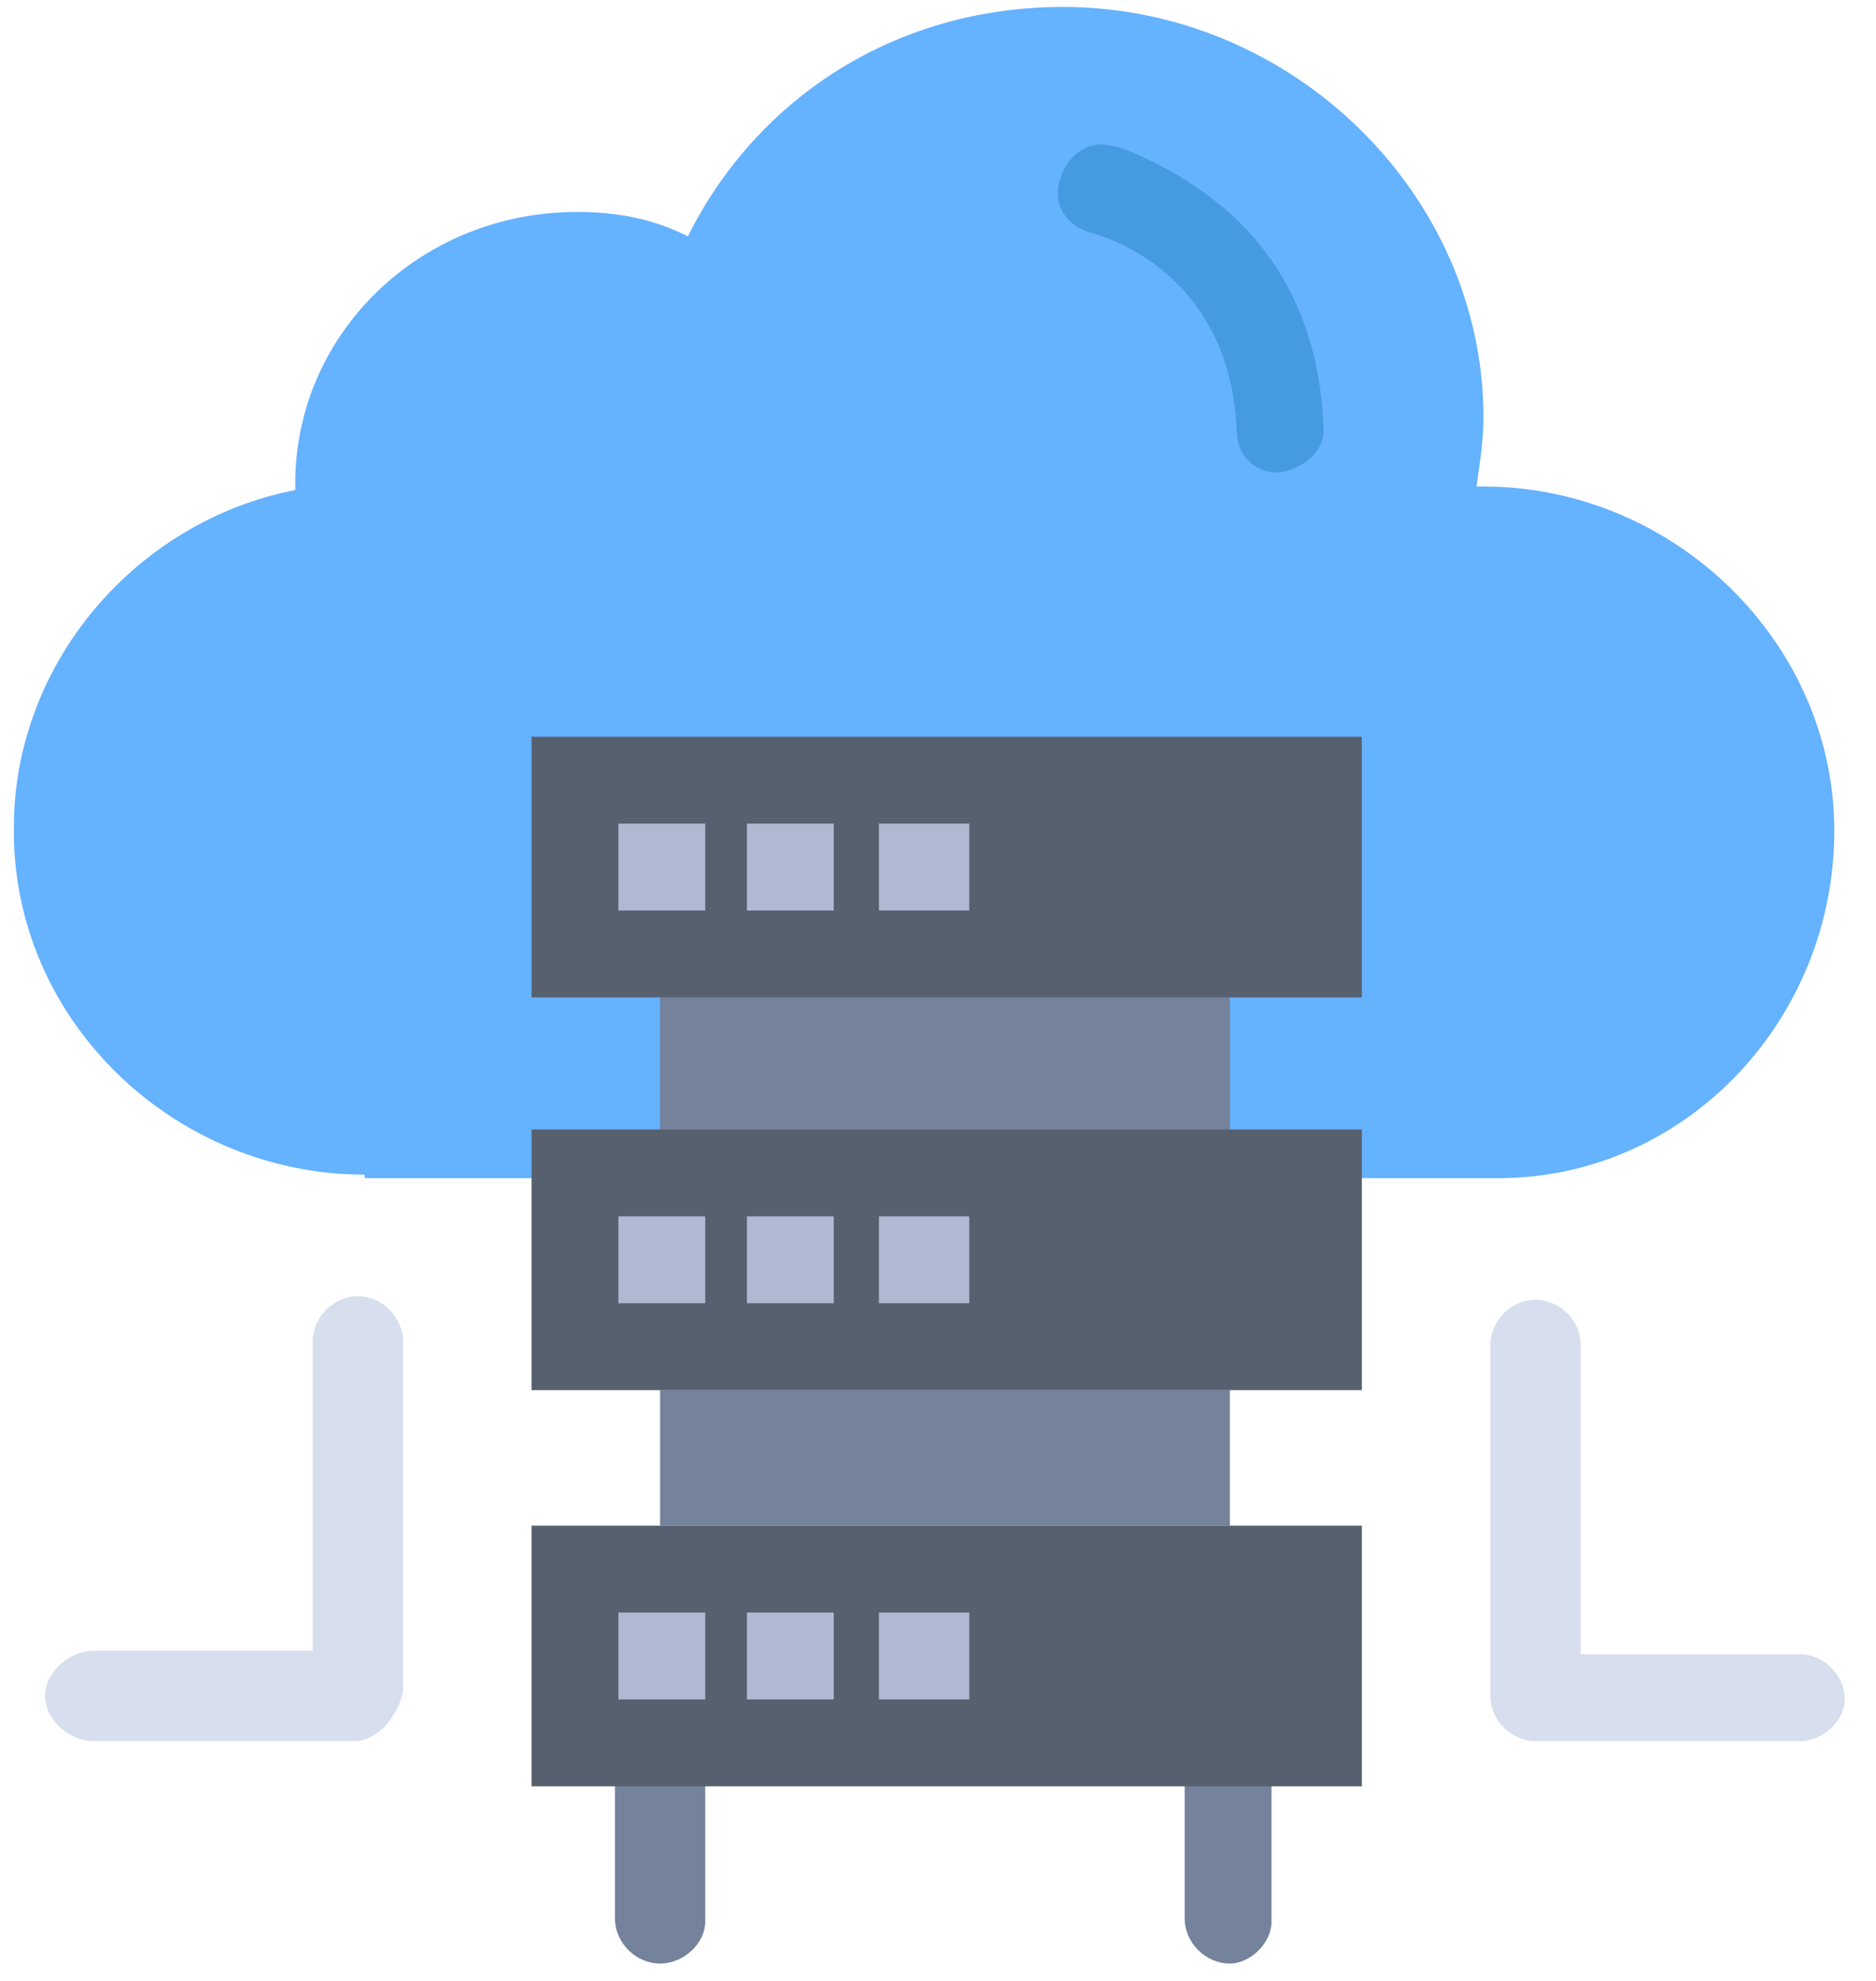 <svg version="1.2" xmlns="http://www.w3.org/2000/svg" viewBox="0 0 54 57" width="54" height="57"><style>.a{fill:#74829c}.b{fill:#65b2fe}.c{fill:#57606f}.d{fill:#afb9d2}.e{fill:#469be0}.f{fill:#d7deed}</style><path class="a" d="m19 56.5c-0.7 0-1.3-0.6-1.3-1.3v-3.8c0-0.7 0.6-1.3 1.3-1.3 0.7 0 1.3 0.6 1.3 1.3v3.9c0 0.6-0.6 1.2-1.3 1.2z"/><path class="a" d="m35.4 56.5c-0.7 0-1.3-0.6-1.3-1.3v-3.8c0-0.7 0.6-1.3 1.3-1.3 0.7 0 1.2 0.6 1.2 1.3v3.9c0 0.6-0.6 1.2-1.2 1.2z"/><path class="b" d="m10.5 33.8c-5.4 0-10-4.3-10.1-9.7q0-0.1 0-0.3c0-4.7 3.5-8.8 8.1-9.7 0-0.1 0-0.1 0-0.2 0-4.3 3.6-7.8 8.1-7.8 1.2 0 2.2 0.2 3.2 0.7 2-4 6-6.6 10.8-6.6 6.6 0 12.1 5.4 12.1 11.8 0 0.7-0.1 1.3-0.2 2 0.1 0 0.1 0 0.2 0 5.5 0 10.1 4.5 10.1 9.9 0 5.4-4.2 9.9-9.5 10h-32.8z"/><path class="a" d="m19 40h16.4v3.9h-16.4z"/><path class="a" d="m19 28.7h16.4v3.9h-16.4z"/><path class="c" d="m35.4 43.9h-16.4-3.7v7.5h3.7 16.4 3.8v-7.5z"/><path class="c" d="m35.4 32.5h-16.4-3.7v1.3 6.2h3.7 16.4 3.8v-6.2-1.3z"/><path class="c" d="m15.3 21.2v7.5h3.7 16.4 3.8v-7.5z"/><path class="d" d="m25.3 46.4h2.6v2.5h-2.6z"/><path class="d" d="m25.3 35h2.6v2.5h-2.6z"/><path class="d" d="m25.3 23.7h2.6v2.5h-2.6z"/><path class="d" d="m21.5 46.4h2.5v2.5h-2.5z"/><path class="d" d="m21.5 35h2.5v2.5h-2.5z"/><path class="d" d="m21.5 23.7h2.5v2.5h-2.5z"/><path class="d" d="m17.8 46.4h2.5v2.5h-2.5z"/><path class="d" d="m17.8 35h2.5v2.5h-2.5z"/><path class="d" d="m17.8 23.7h2.5v2.5h-2.5z"/><path class="e" d="m36.8 13.6c-0.7 0-1.2-0.5-1.2-1.2-0.2-4.8-4.2-5.7-4.2-5.7-0.7-0.2-1.1-0.8-0.9-1.5 0.2-0.7 0.8-1.2 1.5-1 0.2 0 1.6 0.5 3 1.6 1.4 1.1 3 3.1 3.1 6.6 0 0.6-0.6 1.1-1.3 1.2z"/><path class="f" d="m51.8 50.1h-7.6c-0.7 0-1.3-0.6-1.3-1.3v-10.1c0-0.7 0.6-1.3 1.3-1.3 0.7 0 1.3 0.6 1.3 1.3v8.9h6.3c0.7 0 1.3 0.6 1.3 1.3 0 0.6-0.6 1.2-1.3 1.2z"/><path class="f" d="m10.2 50.1h-7.5c-0.7 0-1.4-0.6-1.4-1.3 0-0.7 0.7-1.3 1.4-1.3h6.3v-8.9c0-0.7 0.6-1.3 1.3-1.3 0.7 0 1.3 0.6 1.3 1.3v10.1c-0.2 0.8-0.8 1.4-1.4 1.4z"/></svg>